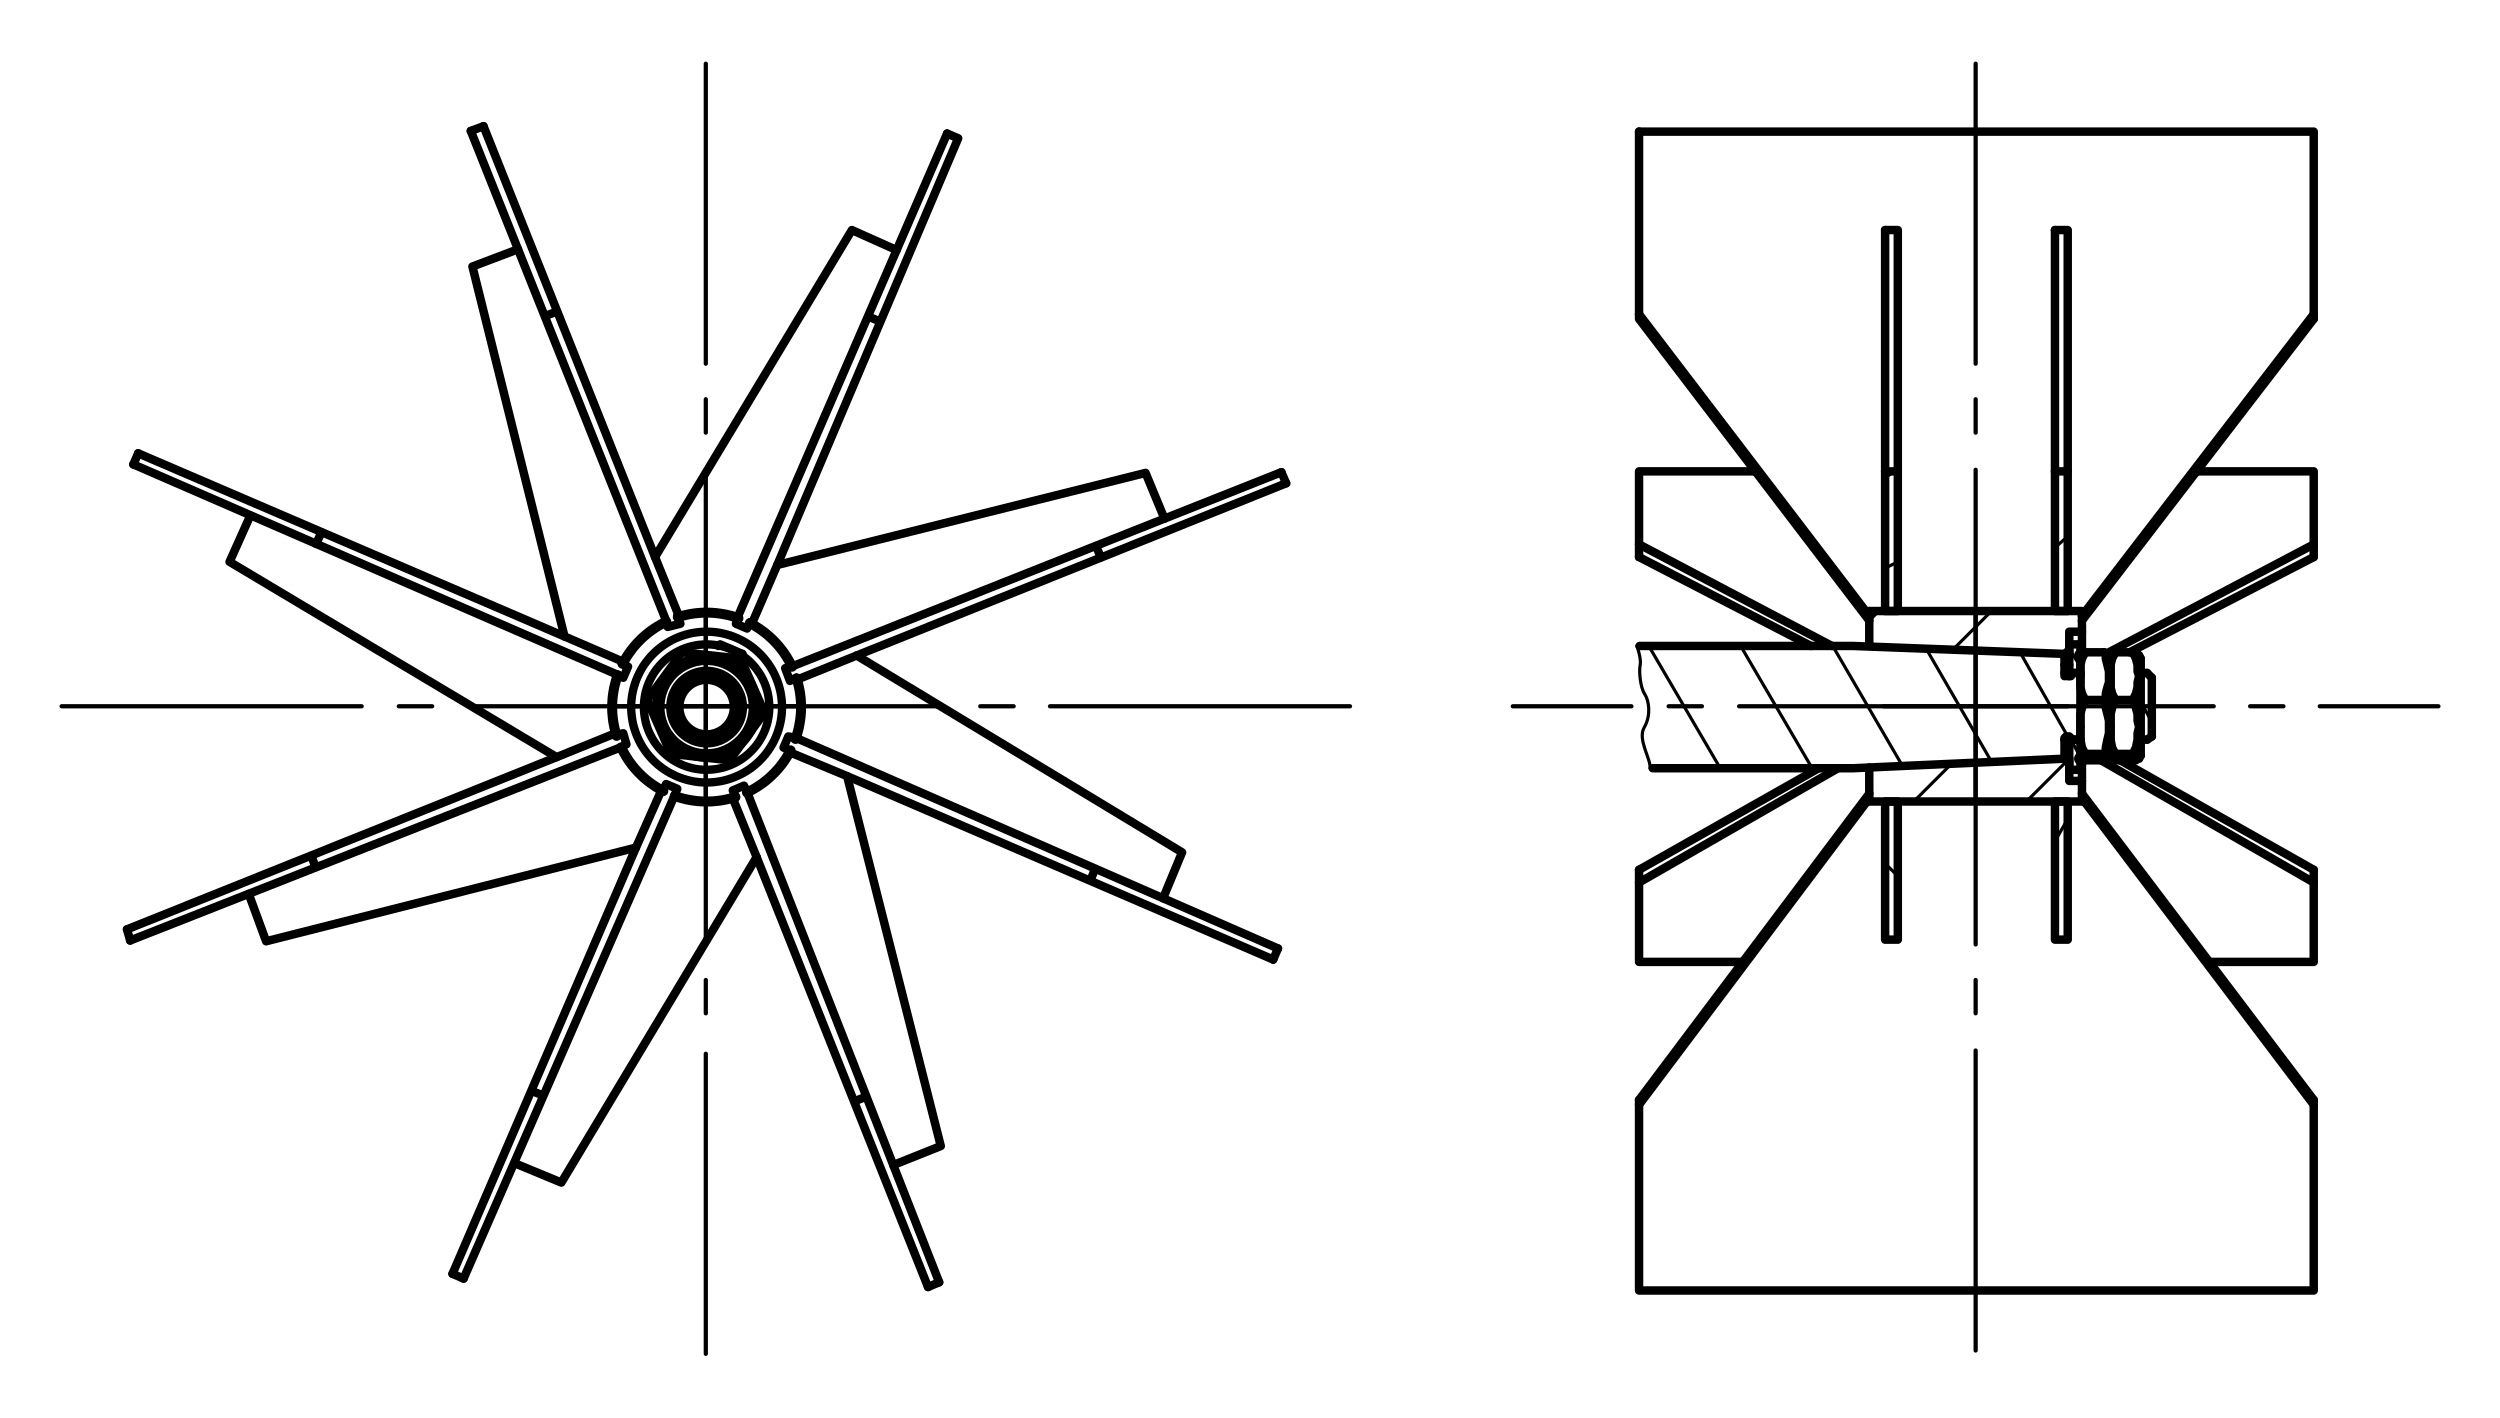 <?xml version="1.0" encoding="UTF-8"?>
<!DOCTYPE svg PUBLIC "-//W3C//DTD SVG 1.1//EN" "http://www.w3.org/Graphics/SVG/1.1/DTD/svg11.dtd">
<!-- Creator: CorelDRAW X8 -->
<svg xmlns="http://www.w3.org/2000/svg" xml:space="preserve" width="388px" height="220px" version="1.1" style="shape-rendering:geometricPrecision; text-rendering:geometricPrecision; image-rendering:optimizeQuality; fill-rule:evenodd; clip-rule:evenodd"
viewBox="0 0 38800 21987"
 xmlns:xlink="http://www.w3.org/1999/xlink">
 <defs>
  <style type="text/css">
   <![CDATA[
    .str1 {stroke:black;stroke-width:49.276;stroke-linecap:round;stroke-linejoin:round}
    .str3 {stroke:black;stroke-width:49.38;stroke-linecap:round;stroke-linejoin:round}
    .str0 {stroke:black;stroke-width:131.403;stroke-linecap:round;stroke-linejoin:round}
    .str2 {stroke:black;stroke-width:65.701;stroke-linecap:round;stroke-linejoin:round}
    .fil2 {fill:none}
    .fil0 {fill:none;fill-rule:nonzero}
    .fil1 {fill:black;fill-rule:nonzero}
   ]]>
  </style>
 </defs>
 <g id="Слой_x0020_1">
  <line class="fil0 str0" x1="11521" y1="10142" x2="11521" y2= "10167" />
  <polyline class="fil0 str0" points="11151,10019 11176,9994 11521,10142 "/>
  <polyline class="fil0 str0" points="10511,9551 10560,9674 10363,9723 10338,9625 "/>
  <polyline class="fil0 str0" points="9648,10290 9747,10339 9673,10512 9575,10462 "/>
  <polyline class="fil0 str0" points="9550,11399 9673,11374 9722,11546 9624,11596 "/>
  <polyline class="fil0 str0" points="10289,12261 10338,12162 10511,12236 10461,12360 "/>
  <polyline class="fil0 str0" points="11422,12360 11373,12261 11546,12187 11595,12286 "/>
  <polyline class="fil0 str0" points="12260,11645 12161,11596 12235,11423 12359,11448 "/>
  <polyline class="fil0 str0" points="12359,10512 12260,10561 12186,10364 12285,10339 "/>
  <g>
   <path class="fil1" d="M11487 9514c40,15 61,59 47,100 -14,40 -59,61 -99,46l52 -146zm-944 131l-47 -148 31 -9 30 -9 31 -8 30 -7 31 -7 31 -6 31 -6 31 -5 32 -4 31 -4 31 -3 32 -2 31 -2 31 -1 32 0 31 0 31 1 32 1 31 3 31 2 32 4 31 4 31 5 31 5 31 6 31 6 30 8 31 7 31 9 30 9 30 10 30 10 -52 146 -27 -9 -27 -9 -28 -8 -27 -8 -28 -7 -27 -6 -28 -6 -28 -5 -28 -5 -28 -4 -28 -4 -28 -3 -28 -3 -28 -2 -28 -1 -29 -1 -28 0 -28 0 -28 1 -29 2 -28 2 -28 3 -28 3 -28 4 -28 4 -28 5 -28 6 -28 6 -27 7 -28 7 -27 8 -28 8zm0 0c-40,13 -84,-9 -97,-50 -13,-41 9,-85 50,-98l47 148z"/>
  </g>
  <g>
   <path class="fil1" d="M12362 10308c18,39 2,85 -37,103 -39,19 -85,2 -103,-37l140 -66zm-760 -575l71 -138 29 15 27 16 28 15 27 17 26 17 27 17 25 19 26 18 25 19 25 20 24 20 24 20 23 21 23 22 23 22 22 22 21 23 21 23 21 24 20 24 20 24 19 25 19 25 18 26 17 26 18 27 16 26 16 28 16 27 15 28 14 28 14 29 -140 66 -13 -25 -13 -26 -13 -25 -14 -25 -15 -24 -14 -24 -16 -24 -16 -24 -16 -23 -17 -22 -17 -23 -18 -22 -18 -22 -19 -21 -19 -21 -19 -20 -20 -20 -20 -20 -21 -19 -21 -19 -21 -19 -22 -18 -22 -17 -23 -17 -23 -17 -23 -16 -23 -16 -24 -15 -25 -15 -24 -15 -25 -13 -26 -14zm0 0c-38,-19 -53,-66 -33,-104 20,-38 66,-53 104,-34l-71 138z"/>
  </g>
  <g>
   <path class="fil1" d="M12420 11488c-15,41 -59,61 -100,47 -40,-14 -61,-59 -46,-99l146 52zm-131 -944l148 -47 9 31 9 30 8 31 7 30 7 31 6 31 6 31 5 31 4 32 4 31 3 31 2 32 2 31 1 31 0 32 0 31 -1 31 -1 32 -3 31 -2 31 -4 32 -4 31 -5 31 -5 31 -6 31 -6 31 -8 31 -8 30 -8 31 -9 30 -10 30 -10 30 -146 -52 9 -27 9 -27 8 -28 8 -27 7 -28 6 -27 6 -28 5 -28 5 -28 4 -28 4 -28 3 -28 3 -28 2 -28 1 -28 1 -29 0 -28 0 -28 -1 -28 -2 -29 -2 -28 -3 -28 -3 -28 -4 -28 -4 -28 -5 -28 -6 -28 -6 -28 -7 -27 -7 -28 -8 -27 -8 -28zm0 0c-13,-40 9,-84 50,-97 41,-13 85,9 98,50l-148 47z"/>
  </g>
  <g>
   <path class="fil1" d="M11626 12363c-39,18 -85,2 -103,-37 -19,-39 -2,-85 37,-103l66 140zm575 -760l138 71 -15 29 -16 27 -15 28 -17 27 -17 26 -17 27 -18 25 -19 26 -19 25 -20 25 -20 24 -20 24 -21 23 -22 23 -22 22 -22 22 -23 22 -23 21 -24 21 -24 20 -24 20 -25 19 -25 19 -26 18 -26 17 -27 18 -26 16 -28 16 -27 16 -28 15 -28 14 -29 14 -66 -140 25 -13 26 -13 25 -13 25 -14 24 -15 24 -15 24 -15 24 -16 23 -16 23 -17 22 -17 22 -18 22 -18 21 -19 21 -19 20 -19 20 -20 20 -20 19 -21 19 -21 19 -21 18 -22 17 -22 17 -23 17 -23 16 -23 16 -24 15 -24 15 -24 15 -24 13 -25 14 -26zm0 0c19,-38 66,-53 104,-33 38,19 53,66 34,104l-138 -71z"/>
  </g>
  <g>
   <path class="fil1" d="M10446 12421c-40,-15 -61,-59 -47,-100 15,-40 59,-61 99,-46l-52 146zm944 -131l47 148 -30 9 -31 9 -31 8 -30 7 -31 7 -31 6 -31 6 -31 5 -32 4 -31 3 -31 3 -31 3 -32 2 -31 1 -32 0 -31 0 -31 -1 -32 -2 -31 -2 -31 -2 -32 -4 -31 -4 -31 -5 -31 -5 -31 -6 -31 -6 -30 -8 -31 -8 -30 -8 -31 -9 -30 -10 -30 -10 52 -146 27 9 28 9 27 8 27 8 28 7 27 6 28 6 28 5 28 5 28 4 28 4 28 3 28 3 28 2 28 1 29 1 28 0 28 -1 28 -1 29 -1 28 -2 28 -3 28 -3 28 -4 28 -4 28 -5 28 -6 28 -6 27 -7 28 -7 27 -8 28 -8zm0 0c40,-13 84,9 97,50 13,41 -9,85 -50,98l-47 -148z"/>
  </g>
  <g>
   <path class="fil1" d="M9571 11627c-18,-39 -2,-85 37,-103 39,-19 85,-2 103,37l-140 66zm760 575l-71 138 -28 -15 -28 -16 -28 -16 -27 -16 -26 -17 -26 -18 -26 -18 -26 -18 -25 -19 -25 -20 -24 -20 -24 -20 -23 -21 -23 -22 -22 -22 -22 -22 -22 -23 -21 -23 -21 -24 -20 -24 -20 -24 -19 -25 -19 -25 -18 -26 -17 -26 -18 -27 -16 -27 -16 -27 -16 -27 -15 -28 -14 -28 -14 -29 140 -66 13 25 13 26 13 25 14 25 15 24 15 24 15 24 16 24 16 23 17 22 17 23 18 22 18 22 19 21 19 21 19 20 20 20 20 20 21 19 21 19 21 19 22 18 22 17 23 17 23 17 23 16 24 16 24 15 24 15 24 14 25 14 26 14zm0 0c38,19 53,66 33,104 -19,38 -66,53 -104,34l71 -138z"/>
  </g>
  <g>
   <path class="fil1" d="M9513 10447c15,-40 59,-61 100,-47 40,14 61,59 47,99l-147 -52zm131 944l-148 47 -9 -30 -9 -31 -8 -31 -7 -30 -7 -31 -6 -31 -6 -31 -5 -31 -4 -32 -3 -31 -3 -31 -3 -31 -2 -32 -1 -31 0 -32 0 -31 1 -31 2 -32 2 -31 2 -31 4 -32 4 -31 5 -31 5 -31 6 -31 7 -31 7 -30 8 -31 8 -31 9 -30 10 -30 10 -30 147 52 -10 27 -9 27 -8 28 -7 27 -8 28 -6 27 -6 28 -5 28 -5 28 -4 28 -4 28 -3 28 -3 28 -1 28 -2 28 -1 29 0 28 1 28 1 28 1 29 2 28 3 28 3 28 4 28 4 28 5 28 6 28 6 28 7 27 7 28 8 27 8 28zm0 0c13,40 -9,84 -50,97 -41,13 -85,-9 -98,-50l148 -47z"/>
  </g>
  <g>
   <path class="fil1" d="M10307 9572c39,-18 85,-2 103,37 19,39 2,85 -37,103l-66 -140zm-575 760l-138 -71 15 -29 16 -27 16 -28 16 -27 17 -26 18 -27 18 -25 18 -26 19 -25 20 -25 20 -24 20 -24 21 -23 22 -23 22 -23 22 -22 23 -21 23 -21 24 -21 24 -20 24 -20 25 -19 25 -19 26 -18 26 -17 27 -18 27 -16 27 -16 27 -16 28 -15 29 -14 28 -14 66 140 -25 13 -26 13 -25 13 -25 14 -24 15 -24 14 -24 16 -23 16 -24 16 -22 17 -23 17 -22 18 -21 18 -22 19 -21 19 -20 19 -20 20 -20 20 -19 21 -19 21 -19 21 -18 22 -17 22 -17 23 -17 23 -16 23 -16 23 -15 24 -15 25 -14 24 -14 25 -14 26zm0 0c-19,38 -66,53 -104,33 -38,-20 -53,-66 -34,-104l138 71z"/>
  </g>
  <g>
   <path class="fil1" d="M9834 10475c14,-32 52,-47 85,-33 33,14 48,52 33,85l-118 -52zm692 1507l-52 118 0 0 -57 -27 -56 -29 -53 -32 -52 -34 -49 -36 -47 -39 -45 -41 -43 -42 -40 -45 -38 -46 -36 -48 -33 -50 -31 -50 -28 -53 -25 -53 -23 -55 -21 -55 -18 -57 -15 -57 -12 -58 -9 -59 -7 -59 -4 -60 -1 -60 2 -60 5 -61 9 -60 11 -60 14 -61 17 -59 21 -60 24 -59 118 52 -21 53 -18 53 -16 53 -13 54 -10 54 -7 54 -5 54 -1 54 0 54 4 53 6 53 8 53 11 52 14 51 16 51 18 50 21 49 23 48 25 46 27 46 30 44 32 43 34 42 36 39 38 39 40 36 42 34 44 33 46 31 48 28 50 26 52 25 0 0zm0 0c33,14 48,52 33,85 -14,32 -52,47 -85,33l52 -118zm1455 -574l118 52 0 0 -27 57 -29 56 -32 53 -34 52 -36 49 -39 47 -41 45 -42 43 -45 40 -46 38 -48 36 -49 33 -51 31 -53 28 -53 25 -55 23 -55 21 -57 18 -57 15 -58 12 -59 9 -59 7 -60 4 -60 1 -60 -2 -61 -5 -60 -9 -60 -11 -61 -14 -59 -17 -60 -21 -59 -24 52 -118 53 21 53 18 54 16 53 13 54 10 54 7 54 5 54 1 54 0 53 -4 53 -6 53 -8 52 -11 52 -14 50 -16 50 -18 49 -21 48 -23 47 -25 45 -27 44 -30 43 -32 42 -34 39 -36 39 -38 36 -40 35 -42 32 -44 31 -46 28 -48 27 -50 24 -52 0 0zm0 0c14,-33 52,-48 85,-33 32,14 47,52 33,85l-118 -52zm-574 -1455l52 -118 0 0 57 27 56 29 54 32 51 34 49 36 47 39 45 41 43 42 40 45 38 46 36 48 33 50 31 50 28 53 25 53 24 55 20 55 18 57 15 57 12 58 9 59 7 59 4 60 1 60 -2 60 -5 61 -8 60 -12 61 -14 60 -17 59 -21 60 -24 59 -118 -52 21 -53 18 -53 16 -53 13 -54 10 -54 7 -54 5 -54 1 -54 0 -54 -4 -53 -6 -53 -8 -53 -11 -52 -14 -51 -16 -51 -18 -50 -20 -49 -23 -48 -26 -47 -27 -45 -30 -44 -32 -43 -34 -42 -36 -39 -38 -38 -40 -37 -42 -34 -44 -33 -46 -31 -48 -28 -50 -27 -52 -24 0 0zm0 0c-32,-14 -47,-52 -33,-85 14,-32 52,-47 85,-33l-52 118zm-1454 574l-119 -52 27 -57 29 -56 32 -54 34 -51 37 -49 38 -47 41 -45 43 -43 44 -40 46 -38 48 -36 50 -33 51 -31 52 -28 53 -25 55 -24 55 -20 57 -18 57 -15 58 -12 59 -9 59 -7 60 -4 60 -1 61 2 60 5 60 8 61 12 60 14 60 17 59 21 59 24 -52 118 -53 -21 -53 -18 -53 -16 -54 -13 -54 -10 -54 -7 -54 -5 -54 -1 -54 0 -53 4 -53 6 -53 8 -52 11 -51 14 -51 16 -50 18 -49 20 -48 23 -46 26 -46 27 -44 30 -43 32 -41 34 -40 36 -38 38 -37 40 -34 42 -33 44 -31 46 -28 48 -26 50 -24 52zm0 0c-15,32 -53,47 -86,33 -32,-14 -47,-52 -33,-85l119 52z"/>
  </g>
  <polyline class="fil0 str0" points="11644,9649 11595,9748 11422,9674 11447,9575 "/>
  <line class="fil0 str0" x1="13147" y1="12039" x2="19760" y2= "14886" />
  <line class="fil0 str0" x1="12359" y1="11448" x2="19834" y2= "14714" />
  <line class="fil0 str0" x1="11743" y1="13296" x2="14403" y2= "19968" />
  <line class="fil0 str0" x1="11595" y1="12286" x2="14576" y2= "19894" />
  <line class="fil0 str0" x1="9870" y1="13148" x2="7023" y2= "19763" />
  <line class="fil0 str0" x1="10461" y1="12359" x2="7195" y2= "19837" />
  <line class="fil0 str0" x1="8638" y1="11744" x2="1971" y2= "14417" />
  <line class="fil0 str0" x1="9624" y1="11596" x2="2020" y2= "14590" />
  <line class="fil0 str0" x1="8761" y1="9871" x2="2144" y2= "7029" />
  <line class="fil0 str0" x1="9575" y1="10462" x2="2070" y2= "7201" />
  <line class="fil0 str0" x1="10166" y1="8639" x2="7504" y2= "1952" />
  <line class="fil0 str0" x1="10338" y1="9625" x2="7307" y2= "2026" />
  <line class="fil0 str0" x1="11447" y1="9575" x2="14699" y2= "2066" />
  <line class="fil0 str0" x1="13295" y1="10167" x2="19961" y2= "7494" />
  <line class="fil0 str0" x1="12285" y1="10339" x2="19887" y2= "7322" />
  <polyline class="fil0 str0" points="9673,10265 8761,9871 7332,4130 8039,3862 "/>
  <polyline class="fil0 str0" points="10535,9551 10166,8639 13221,3564 13916,3875 "/>
  <polyline class="fil0 str0" points="11669,9674 12063,8762 17779,7333 18072,8042 "/>
  <polyline class="fil0 str0" points="12383,10536 13295,10167 18346,13222 18051,13934 "/>
  <polyline class="fil0 str0" points="12260,11670 13147,12039 14601,17780 13863,18075 "/>
  <polyline class="fil0 str0" points="11373,12384 11743,13296 8712,18347 7998,18051 "/>
  <polyline class="fil0 str0" points="10264,12261 9870,13148 4130,14602 3860,13866 "/>
  <polyline class="fil0 str0" points="9550,11374 8638,11744 3563,8713 3883,7999 "/>
  <polyline class="fil0 str0" points="14699,2066 14871,2140 12063,8762 "/>
  <line class="fil0 str0" x1="7504" y1="1952" x2="7307" y2= "2026" />
  <line class="fil0 str0" x1="2144" y1="7029" x2="2070" y2= "7201" />
  <line class="fil0 str0" x1="1971" y1="14417" x2="2020" y2= "14590" />
  <line class="fil0 str0" x1="7023" y1="19763" x2="7195" y2= "19837" />
  <line class="fil0 str0" x1="14403" y1="19968" x2="14576" y2= "19894" />
  <line class="fil0 str0" x1="19760" y1="14886" x2="19834" y2= "14714" />
  <line class="fil0 str0" x1="19887" y1="7322" x2="19961" y2= "7494" />
  <g>
   <path class="fil1" d="M11187 10459c50,22 73,80 52,130 -22,50 -80,72 -130,51l78 -181zm-548 366l-181 -78 0 0 12 -26 13 -25 15 -24 15 -23 16 -23 18 -21 18 -20 19 -19 20 -18 21 -17 21 -16 23 -15 22 -14 24 -12 24 -12 24 -10 25 -9 26 -8 25 -7 26 -6 27 -4 26 -3 27 -2 27 0 27 1 27 2 28 4 27 5 27 6 26 8 27 9 26 11 -78 181 -17 -7 -17 -6 -18 -5 -17 -4 -18 -4 -17 -2 -17 -1 -18 -1 -17 0 -17 1 -18 2 -17 3 -16 4 -17 4 -16 5 -16 6 -16 7 -16 7 -15 8 -15 9 -14 10 -14 10 -13 11 -13 12 -12 12 -12 13 -11 14 -11 14 -10 15 -9 15 -8 16 -8 17 0 0zm0 0c-22,50 -80,73 -130,51 -50,-21 -73,-80 -51,-129l181 78zm185 470l-78 181 0 0 -26 -12 -25 -13 -24 -15 -23 -15 -22 -16 -22 -18 -20 -18 -19 -19 -18 -20 -17 -21 -16 -21 -15 -23 -14 -22 -12 -24 -12 -24 -10 -24 -9 -25 -8 -26 -7 -25 -6 -26 -4 -27 -3 -26 -1 -27 -1 -27 1 -27 2 -27 4 -28 5 -27 6 -27 8 -26 9 -27 11 -26 181 78 -7 17 -6 17 -5 18 -4 17 -3 18 -3 17 -1 17 -1 18 0 17 2 17 1 18 3 17 4 16 4 17 5 16 6 17 7 15 7 16 8 15 9 15 10 14 10 14 11 13 12 13 12 12 13 12 14 11 14 11 15 10 15 9 16 8 17 8 0 0zm0 0c50,22 73,80 51,130 -21,50 -79,73 -129,51l78 -181zm470 -185l181 78 0 0 -12 26 -13 25 -14 24 -16 23 -16 22 -18 22 -18 20 -19 19 -20 18 -21 17 -21 16 -22 15 -23 14 -24 12 -24 12 -24 10 -25 9 -25 8 -26 7 -26 6 -27 4 -26 3 -27 2 -27 0 -27 -1 -27 -2 -27 -4 -28 -5 -26 -6 -27 -8 -27 -9 -26 -11 78 -181 17 7 18 6 17 5 17 4 18 3 17 3 18 1 17 1 17 0 17 -2 18 -1 17 -3 16 -4 17 -4 16 -5 17 -6 15 -7 16 -7 15 -8 15 -9 14 -10 14 -10 13 -11 13 -12 12 -12 12 -13 11 -14 11 -14 10 -15 9 -15 8 -16 8 -17 0 0zm0 0c22,-50 80,-73 130,-51 50,21 73,80 51,129l-181 -78zm-185 -470l79 -181 25 12 25 13 24 15 23 15 23 16 21 18 20 18 19 19 18 20 17 21 16 21 15 23 14 22 12 24 12 24 10 24 9 25 8 26 7 25 6 26 4 27 3 26 2 27 0 27 -1 27 -2 27 -4 27 -5 28 -6 27 -8 26 -9 27 -11 26 -181 -78 7 -17 6 -18 5 -17 4 -17 4 -18 2 -17 1 -17 1 -18 0 -17 -1 -17 -2 -18 -3 -17 -4 -16 -4 -17 -5 -16 -6 -17 -7 -15 -7 -16 -8 -15 -9 -15 -10 -14 -10 -14 -11 -13 -12 -13 -12 -12 -13 -12 -14 -11 -14 -11 -15 -10 -15 -9 -16 -8 -17 -8zm0 0c-50,-22 -73,-80 -51,-130 22,-50 80,-73 130,-51l-79 181z"/>
  </g>
  <g>
   <path class="fil1" d="M10716 11544c-50,-22 -73,-80 -51,-130 22,-50 80,-73 130,-51l-79 181zm646 -405l181 79 0 0 -14 29 -15 28 -16 28 -17 26 -19 25 -20 24 -20 23 -22 21 -23 21 -23 19 -25 18 -25 17 -26 16 -26 14 -27 13 -28 12 -28 10 -29 9 -29 8 -30 6 -30 5 -30 3 -30 2 -31 1 -30 -1 -31 -3 -31 -4 -31 -6 -30 -7 -31 -9 -30 -10 -30 -12 79 -181 20 8 21 7 21 7 21 5 21 3 21 3 21 2 21 1 21 -1 21 -1 21 -2 20 -4 20 -4 20 -5 20 -6 20 -7 19 -8 18 -9 19 -10 18 -11 17 -12 16 -12 17 -13 15 -14 15 -15 14 -16 14 -16 12 -17 12 -18 11 -19 11 -19 9 -21 0 0zm0 0c22,-50 80,-72 130,-51 50,22 72,80 51,130l-181 -79zm-224 -567l79 -181 0 0 29 14 28 15 28 16 26 17 25 19 24 20 23 20 22 22 20 23 19 23 19 25 16 25 16 26 14 26 13 27 12 28 10 28 9 29 8 29 6 30 5 30 4 30 2 30 0 31 -1 31 -3 30 -4 31 -6 31 -7 30 -9 31 -10 30 -12 30 -181 -79 8 -20 8 -21 6 -21 5 -21 4 -21 2 -21 2 -21 1 -21 0 -21 -2 -21 -2 -21 -3 -20 -5 -20 -5 -20 -6 -20 -7 -20 -8 -19 -9 -18 -10 -19 -11 -17 -11 -18 -13 -16 -13 -17 -14 -15 -15 -15 -16 -14 -16 -14 -17 -12 -18 -12 -19 -11 -19 -11 -21 -9 0 0zm0 0c-50,-22 -72,-80 -51,-130 22,-50 80,-72 130,-51l-79 181zm-567 224l-181 -79 0 0 14 -29 15 -28 16 -28 17 -26 19 -25 20 -24 20 -23 22 -22 23 -20 23 -19 25 -19 25 -16 26 -16 26 -14 27 -13 28 -12 29 -10 28 -9 29 -8 30 -6 30 -5 30 -4 30 -1 31 -1 31 1 30 3 31 4 31 6 30 7 31 9 30 10 30 12 -79 181 -20 -8 -21 -8 -21 -6 -21 -5 -21 -4 -21 -2 -21 -2 -21 -1 -21 1 -21 1 -20 2 -21 3 -20 5 -20 5 -20 6 -20 7 -19 8 -18 9 -19 10 -17 11 -18 11 -16 13 -16 13 -16 14 -15 15 -14 16 -13 16 -13 17 -12 18 -11 19 -10 19 -10 21 0 0zm0 0c-22,50 -80,72 -130,51 -49,-22 -72,-80 -51,-130l181 79zm224 567l-79 181 -29 -14 -28 -15 -28 -16 -26 -17 -25 -19 -24 -20 -23 -20 -22 -22 -20 -23 -19 -23 -18 -25 -17 -25 -16 -26 -14 -26 -13 -27 -12 -28 -10 -28 -9 -29 -8 -29 -6 -30 -5 -30 -3 -30 -2 -30 -1 -31 1 -31 3 -30 4 -31 6 -31 7 -30 9 -31 10 -30 12 -30 181 79 -8 20 -7 21 -7 21 -5 21 -3 21 -3 21 -2 21 -1 21 1 21 1 21 2 20 4 21 4 20 5 20 6 20 7 20 8 19 9 18 10 19 11 17 12 18 12 16 13 16 14 16 15 15 16 14 16 13 17 13 18 12 19 11 19 11 21 9zm0 0c50,22 72,80 51,130 -22,49 -80,72 -130,51l79 -181z"/>
  </g>
  <g>
   <path class="fil1" d="M9929 10967c0,-35 29,-64 64,-64 36,0 65,29 65,64l-129 0zm1037 909l0 129 0 0 -53 -1 -53 -4 -52 -7 -51 -9 -50 -11 -49 -14 -48 -17 -48 -18 -46 -21 -44 -23 -44 -25 -42 -27 -41 -29 -39 -31 -37 -32 -36 -35 -35 -36 -32 -37 -31 -40 -29 -40 -27 -42 -25 -44 -23 -45 -21 -46 -18 -47 -17 -48 -14 -49 -11 -51 -9 -51 -7 -52 -4 -52 -1 -54 129 0 1 47 4 46 5 46 8 45 11 43 12 44 14 42 16 41 19 40 20 39 21 38 24 37 25 36 27 34 29 33 30 32 32 30 33 28 34 27 36 26 36 23 38 22 40 20 40 19 41 16 42 14 43 12 44 11 45 8 45 5 47 4 46 1 0 0zm0 0c36,0 65,29 65,65 0,35 -29,64 -65,64l0 -129zm909 -908l129 0 0 0 -1 53 -4 53 -7 52 -9 51 -11 50 -14 49 -17 49 -18 47 -21 46 -23 44 -25 44 -27 42 -29 41 -31 39 -32 37 -35 36 -36 35 -37 32 -40 31 -40 29 -42 27 -44 25 -45 23 -46 21 -47 18 -48 17 -49 14 -51 11 -51 9 -52 7 -52 4 -54 1 0 -129 47 -1 46 -4 46 -5 45 -8 44 -11 43 -12 42 -14 41 -16 40 -18 39 -21 39 -21 36 -24 36 -25 34 -27 33 -29 32 -30 30 -32 29 -32 27 -35 25 -35 24 -37 21 -38 20 -40 19 -40 16 -41 14 -42 12 -43 11 -44 8 -45 5 -45 4 -47 1 -46 0 0zm0 0c0,-36 29,-65 65,-65 35,0 64,29 64,65l-129 0zm-908 -909l0 -129 0 0 53 1 53 4 52 7 51 9 50 11 49 14 49 17 47 18 46 21 45 23 43 25 42 27 41 29 39 31 38 32 36 35 34 36 33 37 30 40 29 40 27 42 25 44 23 45 21 46 19 47 16 48 14 49 11 51 10 51 6 52 4 52 1 54 -129 0 -1 -47 -4 -46 -5 -46 -8 -45 -10 -43 -13 -44 -14 -42 -16 -41 -18 -40 -20 -39 -22 -38 -24 -37 -25 -36 -27 -34 -29 -33 -30 -32 -31 -30 -33 -28 -35 -28 -35 -25 -37 -23 -38 -22 -39 -20 -41 -19 -41 -16 -42 -14 -43 -12 -44 -11 -45 -8 -45 -5 -46 -4 -47 -1 0 0zm0 0c-36,0 -65,-29 -65,-65 0,-35 29,-64 65,-64l0 129zm-909 908l-129 0 1 -53 4 -53 7 -52 9 -51 11 -50 14 -49 17 -49 18 -47 21 -46 23 -45 25 -43 27 -42 29 -41 31 -39 33 -38 34 -36 36 -34 38 -33 39 -30 40 -29 43 -27 43 -25 45 -23 46 -21 47 -19 48 -16 50 -14 50 -11 51 -10 52 -6 53 -4 53 -1 0 129 -47 1 -46 4 -46 5 -44 8 -44 10 -43 13 -43 14 -41 16 -40 18 -39 20 -38 22 -37 24 -36 25 -34 27 -33 29 -32 30 -30 31 -28 33 -27 35 -26 35 -23 37 -22 38 -20 39 -19 41 -16 41 -14 42 -12 43 -10 44 -8 45 -6 45 -4 46 -1 47zm0 0c0,36 -29,65 -65,65 -35,0 -64,-29 -64,-65l129 0z"/>
  </g>
  <g>
   <path class="fil1" d="M11811 11063c-6,54 -55,93 -109,87 -54,-6 -93,-55 -87,-109l196 22zm-771 -744l22 -196 0 0 43 6 43 8 41 10 41 12 40 14 39 16 38 18 36 19 36 21 34 23 33 25 32 25 30 28 29 28 28 30 26 32 25 32 23 34 21 34 20 36 18 37 17 38 14 38 13 40 11 40 9 40 6 42 5 42 3 42 1 43 -2 43 -4 44 -196 -22 3 -34 1 -33 0 -33 -2 -33 -4 -32 -5 -32 -7 -31 -8 -31 -10 -30 -11 -29 -13 -29 -13 -29 -16 -27 -16 -27 -18 -26 -19 -25 -20 -24 -21 -23 -23 -22 -23 -21 -24 -20 -26 -18 -26 -18 -27 -16 -29 -15 -29 -13 -29 -13 -31 -10 -31 -10 -32 -7 -33 -7 -33 -4 0 0zm0 0c-54,-6 -93,-55 -87,-109 6,-54 55,-93 109,-87l-22 196zm-722 575l-196 -22 0 0 6 -43 8 -43 10 -41 12 -41 14 -40 16 -39 18 -38 19 -36 22 -36 22 -34 25 -33 26 -32 27 -30 29 -29 30 -28 31 -26 32 -25 34 -23 35 -21 35 -20 37 -18 38 -17 38 -14 40 -13 40 -11 41 -9 41 -6 42 -5 42 -3 43 -1 43 2 44 4 -22 196 -34 -3 -33 -1 -33 0 -33 2 -32 4 -31 5 -32 7 -30 8 -31 10 -29 11 -29 13 -28 13 -28 16 -27 16 -25 18 -25 19 -24 20 -24 21 -22 23 -21 23 -19 24 -19 26 -18 26 -16 27 -15 29 -13 29 -12 29 -11 31 -10 31 -7 32 -7 33 -4 33 0 0zm0 0c-6,54 -55,93 -109,87 -54,-6 -93,-55 -87,-109l196 22zm575 722l-22 196 0 0 -43 -6 -43 -8 -41 -10 -41 -12 -40 -14 -39 -16 -37 -18 -37 -19 -36 -22 -34 -22 -33 -25 -32 -26 -30 -27 -29 -29 -28 -30 -26 -31 -25 -32 -23 -34 -21 -35 -20 -35 -18 -37 -17 -38 -14 -38 -13 -40 -11 -40 -8 -41 -7 -41 -5 -42 -3 -42 0 -43 1 -43 4 -44 196 22 -3 34 -1 33 0 33 2 33 4 32 5 31 7 32 8 30 10 31 11 29 13 29 14 28 15 28 16 27 18 25 19 25 20 24 21 24 23 22 23 21 25 19 25 19 26 18 28 16 28 15 29 13 29 13 31 10 31 10 32 7 33 7 33 4 0 0zm0 0c54,6 93,55 87,109 -6,54 -55,93 -109,87l22 -196zm722 -575l196 22 -6 43 -8 43 -10 41 -12 41 -14 40 -16 39 -18 38 -19 36 -22 36 -22 34 -25 33 -25 32 -28 30 -28 29 -30 28 -32 26 -32 25 -34 23 -35 21 -35 20 -37 18 -38 17 -38 14 -40 13 -40 11 -41 8 -41 7 -42 5 -42 3 -43 0 -43 -1 -44 -4 22 -196 34 3 33 1 33 0 33 -2 32 -4 32 -5 31 -7 30 -8 31 -10 29 -11 29 -13 28 -14 28 -15 27 -16 25 -18 25 -19 25 -20 23 -21 22 -23 21 -23 19 -24 19 -26 18 -26 16 -27 15 -29 13 -29 13 -29 10 -31 10 -31 7 -32 7 -33 4 -33zm0 0c6,-54 55,-93 109,-87 54,6 93,55 87,109l-196 -22z"/>
  </g>
  <polyline class="fil0 str0" points="11866,11054 11324,11793 10412,11694 10043,10857 10585,10117 11496,10216 11866,11054 "/>
  <line class="fil0 str0" x1="29011" y1="10019" x2="29011" y2= "9477" />
  <polyline class="fil0 str0" points="29011,9477 32312,9477 32312,9797 32115,9797 32115,10142 "/>
  <polyline class="fil0 str0" points="32115,11768 32115,12113 32312,12113 32312,12433 29011,12433 29011,11905 "/>
  <line class="fil0 str0" x1="32312" y1="9797" x2="32312" y2= "10142" />
  <line class="fil0 str0" x1="32312" y1="11793" x2="32312" y2= "12113" />
  <line class="fil0 str0" x1="32041" y1="10167" x2="32115" y2= "10167" />
  <line class="fil0 str0" x1="32115" y1="10315" x2="32041" y2= "10315" />
  <polyline class="fil0 str0" points="35909,13493 35909,13690 35909,14922 34283,14922 "/>
  <line class="fil0 str0" x1="32608" y1="11793" x2="35909" y2= "13690" />
  <line class="fil0 str0" x1="32904" y1="11793" x2="35909" y2= "13493" />
  <polyline class="fil0 str0" points="35909,17065 35909,17139 35909,20022 25438,20022 25438,17139 25438,17065 "/>
  <line class="fil0 str0" x1="25438" y1="17139" x2="29011" y2= "12384" />
  <line class="fil0 str0" x1="25438" y1="17065" x2="29011" y2= "12310" />
  <line class="fil0 str0" x1="32312" y1="12384" x2="35909" y2= "17139" />
  <line class="fil0 str0" x1="32312" y1="12310" x2="35909" y2= "17065" />
  <polyline class="fil0 str0" points="35909,4943 35909,4870 35909,2036 25438,2036 "/>
  <polyline class="fil0 str0" points="25438,2036 25438,4870 25438,4943 29011,9625 "/>
  <line class="fil0 str0" x1="25438" y1="4870" x2="29011" y2= "9551" />
  <line class="fil0 str0" x1="32312" y1="9625" x2="35909" y2= "4943" />
  <line class="fil0 str0" x1="32312" y1="9551" x2="35909" y2= "4870" />
  <polyline class="fil0 str0" points="35909,8639 35909,8442 35909,7309 34086,7309 "/>
  <line class="fil0 str0" x1="33051" y1="10117" x2="35909" y2= "8639" />
  <line class="fil0 str0" x1="32682" y1="10142" x2="35909" y2= "8442" />
  <polyline class="fil0 str0" points="29454,9477 29257,9477 29257,7309 29454,7309 29454,9477 "/>
  <line class="fil0 str0" x1="29257" y1="7309" x2="29257" y2= "3564" />
  <polyline class="fil0 str0" points="29454,7309 29454,3564 29257,3564 "/>
  <polyline class="fil0 str0" points="32091,9477 31893,9477 31893,7309 32091,7309 32091,9477 "/>
  <line class="fil0 str0" x1="31893" y1="7309" x2="31893" y2= "3564" />
  <polyline class="fil0 str0" points="32091,7309 32091,3564 31893,3564 "/>
  <polyline class="fil0 str0" points="29257,12433 29454,12433 29454,14577 29257,14577 29257,12433 "/>
  <polyline class="fil0 str0" points="31893,12433 32091,12433 32091,14577 31893,14577 31893,12433 "/>
  <line class="fil0 str0" x1="33323" y1="10438" x2="33396" y2= "10512" />
  <line class="fil0 str0" x1="32140" y1="10438" x2="32288" y2= "10438" />
  <line class="fil0 str0" x1="33224" y1="10438" x2="33323" y2= "10438" />
  <polyline class="fil0 str0" points="32041,10438 32041,10462 32041,10487 32066,10487 32091,10487 32115,10487 32140,10487 32140,10462 32140,10438 "/>
  <line class="fil0 str0" x1="32041" y1="10142" x2="32041" y2= "10438" />
  <polyline class="fil0 str0" points="25446,10019 28764,10019 32041,10142 "/>
  <polyline class="fil0 str0" points="32041,11768 28764,11916 25650,11916 "/>
  <line class="fil0 str0" x1="32041" y1="11473" x2="32041" y2= "11768" />
  <polyline class="fil0 str0" points="32140,11473 32140,11473 32140,11448 32115,11423 32091,11423 32066,11423 32041,11448 32041,11473 32041,11473 "/>
  <line class="fil0 str0" x1="33323" y1="11473" x2="33224" y2= "11473" />
  <line class="fil0 str0" x1="32288" y1="11473" x2="32140" y2= "11473" />
  <line class="fil0 str0" x1="33396" y1="11423" x2="33323" y2= "11473" />
  <line class="fil0 str0" x1="33396" y1="10512" x2="33396" y2= "11423" />
  <polyline class="fil0 str0" points="32288,10438 32115,10438 32115,9994 32288,9994 32288,10167 "/>
  <polyline class="fil0 str0" points="32288,11768 32288,11941 32115,11941 "/>
  <polyline class="fil0 str0" points="32115,11941 32115,11473 32288,11473 "/>
  <line class="fil0 str0" x1="32115" y1="11473" x2="32115" y2= "11448" />
  <line class="fil0 str0" x1="32115" y1="10487" x2="32115" y2= "10438" />
  <polyline class="fil0 str0" points="32288,11768 32288,11744 32288,11275 32288,10487 32288,10167 "/>
  <polyline class="fil0 str0" points="32657,11793 32682,11793 32682,11793 32707,11768 32731,11768 32731,11744 32731,11744 32707,11719 32682,11719 32682,11719 32657,11694 32682,11645 32682,11596 32707,11473 32731,11374 32731,11275 32731,11177 32707,11078 32682,10980 32682,10906 32657,10857 32682,10807 32682,10758 32707,10659 32731,10586 32731,10487 32731,10413 32707,10315 32682,10216 32682,10167 32657,10117 32682,10142 32707,10142 32707,10142 32731,10167 "/>
  <polyline class="fil0 str0" points="32288,11744 32288,11768 32288,11768 32312,11793 32362,11793 "/>
  <polyline class="fil0 str0" points="32288,10167 32288,10142 32312,10142 32337,10142 32362,10117 32312,10216 32288,10315 32288,10388 32288,10487 "/>
  <polyline class="fil0 str0" points="32288,11275 32288,11374 32288,11473 32312,11596 32362,11694 32312,11719 32288,11719 32288,11744 32288,11744 "/>
  <polyline class="fil0 str0" points="32288,10487 32288,10586 32288,10659 32312,10758 32362,10857 32312,10980 32288,11078 32288,11177 32288,11275 "/>
  <line class="fil0 str0" x1="32756" y1="11719" x2="32731" y2= "11768" />
  <line class="fil0 str0" x1="32756" y1="10216" x2="32731" y2= "10167" />
  <path class="fil1" d="M32288 11768l98 0c0,-54 -44,-98 -98,-98 -55,0 -99,44 -99,98 0,55 44,99 99,99 54,0 98,-44 98,-99l-98 0z"/>
  <path class="fil1" d="M32288 10167l98 0c0,-55 -44,-99 -98,-99 -55,0 -99,44 -99,99 0,54 44,98 99,98 54,0 98,-44 98,-98l-98 0z"/>
  <line class="fil0 str0" x1="32657" y1="10117" x2="32362" y2= "10117" />
  <line class="fil0 str0" x1="32657" y1="10857" x2="32362" y2= "10857" />
  <line class="fil0 str0" x1="32657" y1="11694" x2="32362" y2= "11694" />
  <line class="fil0 str0" x1="32657" y1="11793" x2="32362" y2= "11793" />
  <polyline class="fil0 str0" points="33224,10216 33224,10881 33224,11719 "/>
  <polyline class="fil0 str0" points="32756,11768 32756,11744 32756,11275 32756,10487 32756,10167 "/>
  <polyline class="fil0 str0" points="33125,11793 33125,11793 33150,11793 33175,11768 33175,11768 33199,11744 33175,11744 33175,11719 33150,11719 33125,11719 33125,11694 33125,11645 33150,11596 33175,11473 33175,11374 33199,11275 33175,11177 33175,11078 33150,10980 33125,10906 33125,10857 33125,10807 33150,10758 33175,10659 33175,10586 33199,10487 33175,10413 33175,10315 33150,10216 33125,10167 33125,10117 33150,10142 33175,10142 33175,10142 33199,10167 "/>
  <polyline class="fil0 str0" points="32756,11744 32756,11768 32756,11768 32780,11793 32830,11793 "/>
  <polyline class="fil0 str0" points="32756,10167 32756,10142 32780,10142 32780,10142 32830,10117 32780,10216 32756,10315 32756,10388 32756,10487 "/>
  <polyline class="fil0 str0" points="32756,11275 32756,11374 32756,11473 32780,11596 32830,11694 32780,11719 32756,11719 32756,11744 32756,11744 "/>
  <polyline class="fil0 str0" points="32756,10487 32756,10586 32756,10659 32780,10758 32830,10857 32780,10980 32756,11078 32756,11177 32756,11275 "/>
  <line class="fil0 str0" x1="33224" y1="11719" x2="33199" y2= "11768" />
  <line class="fil0 str0" x1="33224" y1="10216" x2="33199" y2= "10167" />
  <path class="fil1" d="M32756 11768l98 0c0,-54 -44,-98 -98,-98 -54,0 -99,44 -99,98 0,55 45,99 99,99 54,0 98,-44 98,-99l-98 0z"/>
  <path class="fil1" d="M32756 10167l98 0c0,-55 -44,-99 -98,-99 -54,0 -99,44 -99,99 0,54 45,98 99,98 54,0 98,-44 98,-98l-98 0z"/>
  <line class="fil0 str0" x1="33125" y1="10117" x2="32830" y2= "10117" />
  <line class="fil0 str0" x1="33125" y1="10857" x2="32830" y2= "10857" />
  <line class="fil0 str0" x1="33125" y1="11694" x2="32830" y2= "11694" />
  <line class="fil0 str0" x1="33125" y1="11793" x2="32830" y2= "11793" />
  <polyline class="fil0 str1" points="32115,10019 31992,10142 31992,10142 "/>
  <polyline class="fil0 str1" points="30908,9477 30317,10068 30317,10068 "/>
  <line class="fil0 str1" x1="29011" y1="9625" x2="29159" y2= "9477" />
  <line class="fil0 str1" x1="31450" y1="12433" x2="32115" y2= "11768" />
  <polyline class="fil0 str1" points="29701,12433 30292,11842 30292,11842 "/>
  <line class="fil0 str1" x1="29454" y1="13591" x2="29257" y2= "13394" />
  <line class="fil0 str1" x1="31893" y1="13049" x2="32091" y2= "12704" />
  <line class="fil0 str1" x1="33396" y1="11202" x2="33224" y2= "10881" />
  <line class="fil0 str1" x1="28124" y1="11916" x2="27015" y2= "10019" />
  <line class="fil0 str1" x1="29504" y1="11842" x2="28444" y2= "10019" />
  <line class="fil0 str1" x1="30907" y1="11813" x2="29898" y2= "10068" />
  <line class="fil0 str1" x1="32091" y1="11423" x2="31351" y2= "10117" />
  <line class="fil0 str1" x1="29257" y1="8812" x2="29454" y2= "8713" />
  <line class="fil0 str1" x1="29257" y1="7407" x2="29405" y2= "7309" />
  <line class="fil0 str1" x1="31893" y1="8491" x2="32091" y2= "8319" />
  <line class="fil0 str1" x1="32288" y1="10339" x2="32115" y2= "10068" />
  <line class="fil0 str1" x1="32288" y1="11744" x2="32140" y2= "11473" />
  <polyline class="fil0 str2" points="9525,10955 10954,10955 12383,10955 "/>
  <polyline class="fil0 str2" points="10954,12384 10954,10955 10954,9526 "/>
  <polyline class="fil0 str2" points="30662,12384 30662,10955 30662,9526 "/>
  <polyline class="fil0 str2" points="29233,10955 30662,10955 32091,10955 "/>
  <polyline class="fil0 str2" points="14650,10955 10954,10955 11940,10955 "/>
  <line class="fil0 str2" x1="15214" y1="10955" x2="15732" y2= "10955" />
  <line class="fil0 str2" x1="16296" y1="10955" x2="20952" y2= "10955" />
  <polyline class="fil0 str2" points="7283,10955 10954,10955 9993,10955 "/>
  <line class="fil0 str2" x1="6707" y1="10955" x2="6189" y2= "10955" />
  <polyline class="fil0 str2" points="10954,7284 10954,10955 10954,9994 "/>
  <line class="fil0 str2" x1="10954" y1="6708" x2="10954" y2= "6190" />
  <line class="fil0 str2" x1="10954" y1="5638" x2="10954" y2= "982" />
  <polyline class="fil0 str2" points="10954,14651 10954,10955 10954,11941 "/>
  <line class="fil0 str2" x1="10954" y1="15203" x2="10954" y2= "15720" />
  <line class="fil0 str2" x1="10954" y1="16348" x2="10954" y2= "21005" />
  <line class="fil0 str2" x1="5613" y1="10955" x2="956" y2= "10955" />
  <polyline class="fil0 str2" points="30662,7284 30662,10955 30662,9994 "/>
  <line class="fil0 str2" x1="30662" y1="6708" x2="30662" y2= "6190" />
  <line class="fil0 str2" x1="30662" y1="5638" x2="30662" y2= "982" />
  <polyline class="fil0 str2" points="30662,14651 30662,10955 30662,11941 "/>
  <line class="fil0 str2" x1="30662" y1="15203" x2="30662" y2= "15720" />
  <line class="fil0 str2" x1="30662" y1="16297" x2="30662" y2= "20953" />
  <polyline class="fil0 str2" points="34357,10955 30662,10955 31647,10955 "/>
  <line class="fil0 str2" x1="34922" y1="10955" x2="35439" y2= "10955" />
  <line class="fil0 str2" x1="36003" y1="10955" x2="37844" y2= "10955" />
  <polyline class="fil0 str2" points="26991,10955 30662,10955 29701,10955 "/>
  <line class="fil0 str2" x1="26414" y1="10955" x2="25897" y2= "10955" />
  <line class="fil0 str2" x1="25320" y1="10955" x2="23479" y2= "10955" />
  <path class="fil2 str3" d="M25405 10019c0,0 71,200 51,293 -21,93 -1,346 69,452 70,107 102,333 -7,520 -108,186 107,492 91,632"/>
  <polyline class="fil0 str0" points="25438,13493 25438,13690 25438,14922 27064,14922 "/>
  <line class="fil0 str0" x1="28526" y1="11916" x2="25438" y2= "13690" />
  <line class="fil0 str0" x1="28226" y1="11916" x2="25438" y2= "13493" />
  <polyline class="fil0 str0" points="25438,8639 25438,8442 25438,7309 27262,7309 "/>
  <line class="fil0 str0" x1="28106" y1="10019" x2="25438" y2= "8639" />
  <line class="fil0 str0" x1="28432" y1="10019" x2="25438" y2= "8442" />
  <line class="fil0 str1" x1="26698" y1="11916" x2="25589" y2= "10019" />
  <line class="fil0 str0" x1="13483" y1="4907" x2="13646" y2= "4980" />
  <line class="fil0 str0" x1="17011" y1="8467" x2="17084" y2= "8644" />
  <line class="fil0 str0" x1="16986" y1="13504" x2="16933" y2= "13633" />
  <line class="fil0 str0" x1="13406" y1="17028" x2="13283" y2= "17077" />
  <line class="fil0 str0" x1="8423" y1="16994" x2="8268" y2= "16930" />
  <line class="fil0 str0" x1="4893" y1="13443" x2="4833" y2= "13278" />
  <line class="fil0 str0" x1="4907" y1="8435" x2="4988" y2= "8255" />
  <line class="fil0 str0" x1="8460" y1="4898" x2="8641" y2= "4829" />
 </g>
</svg>
